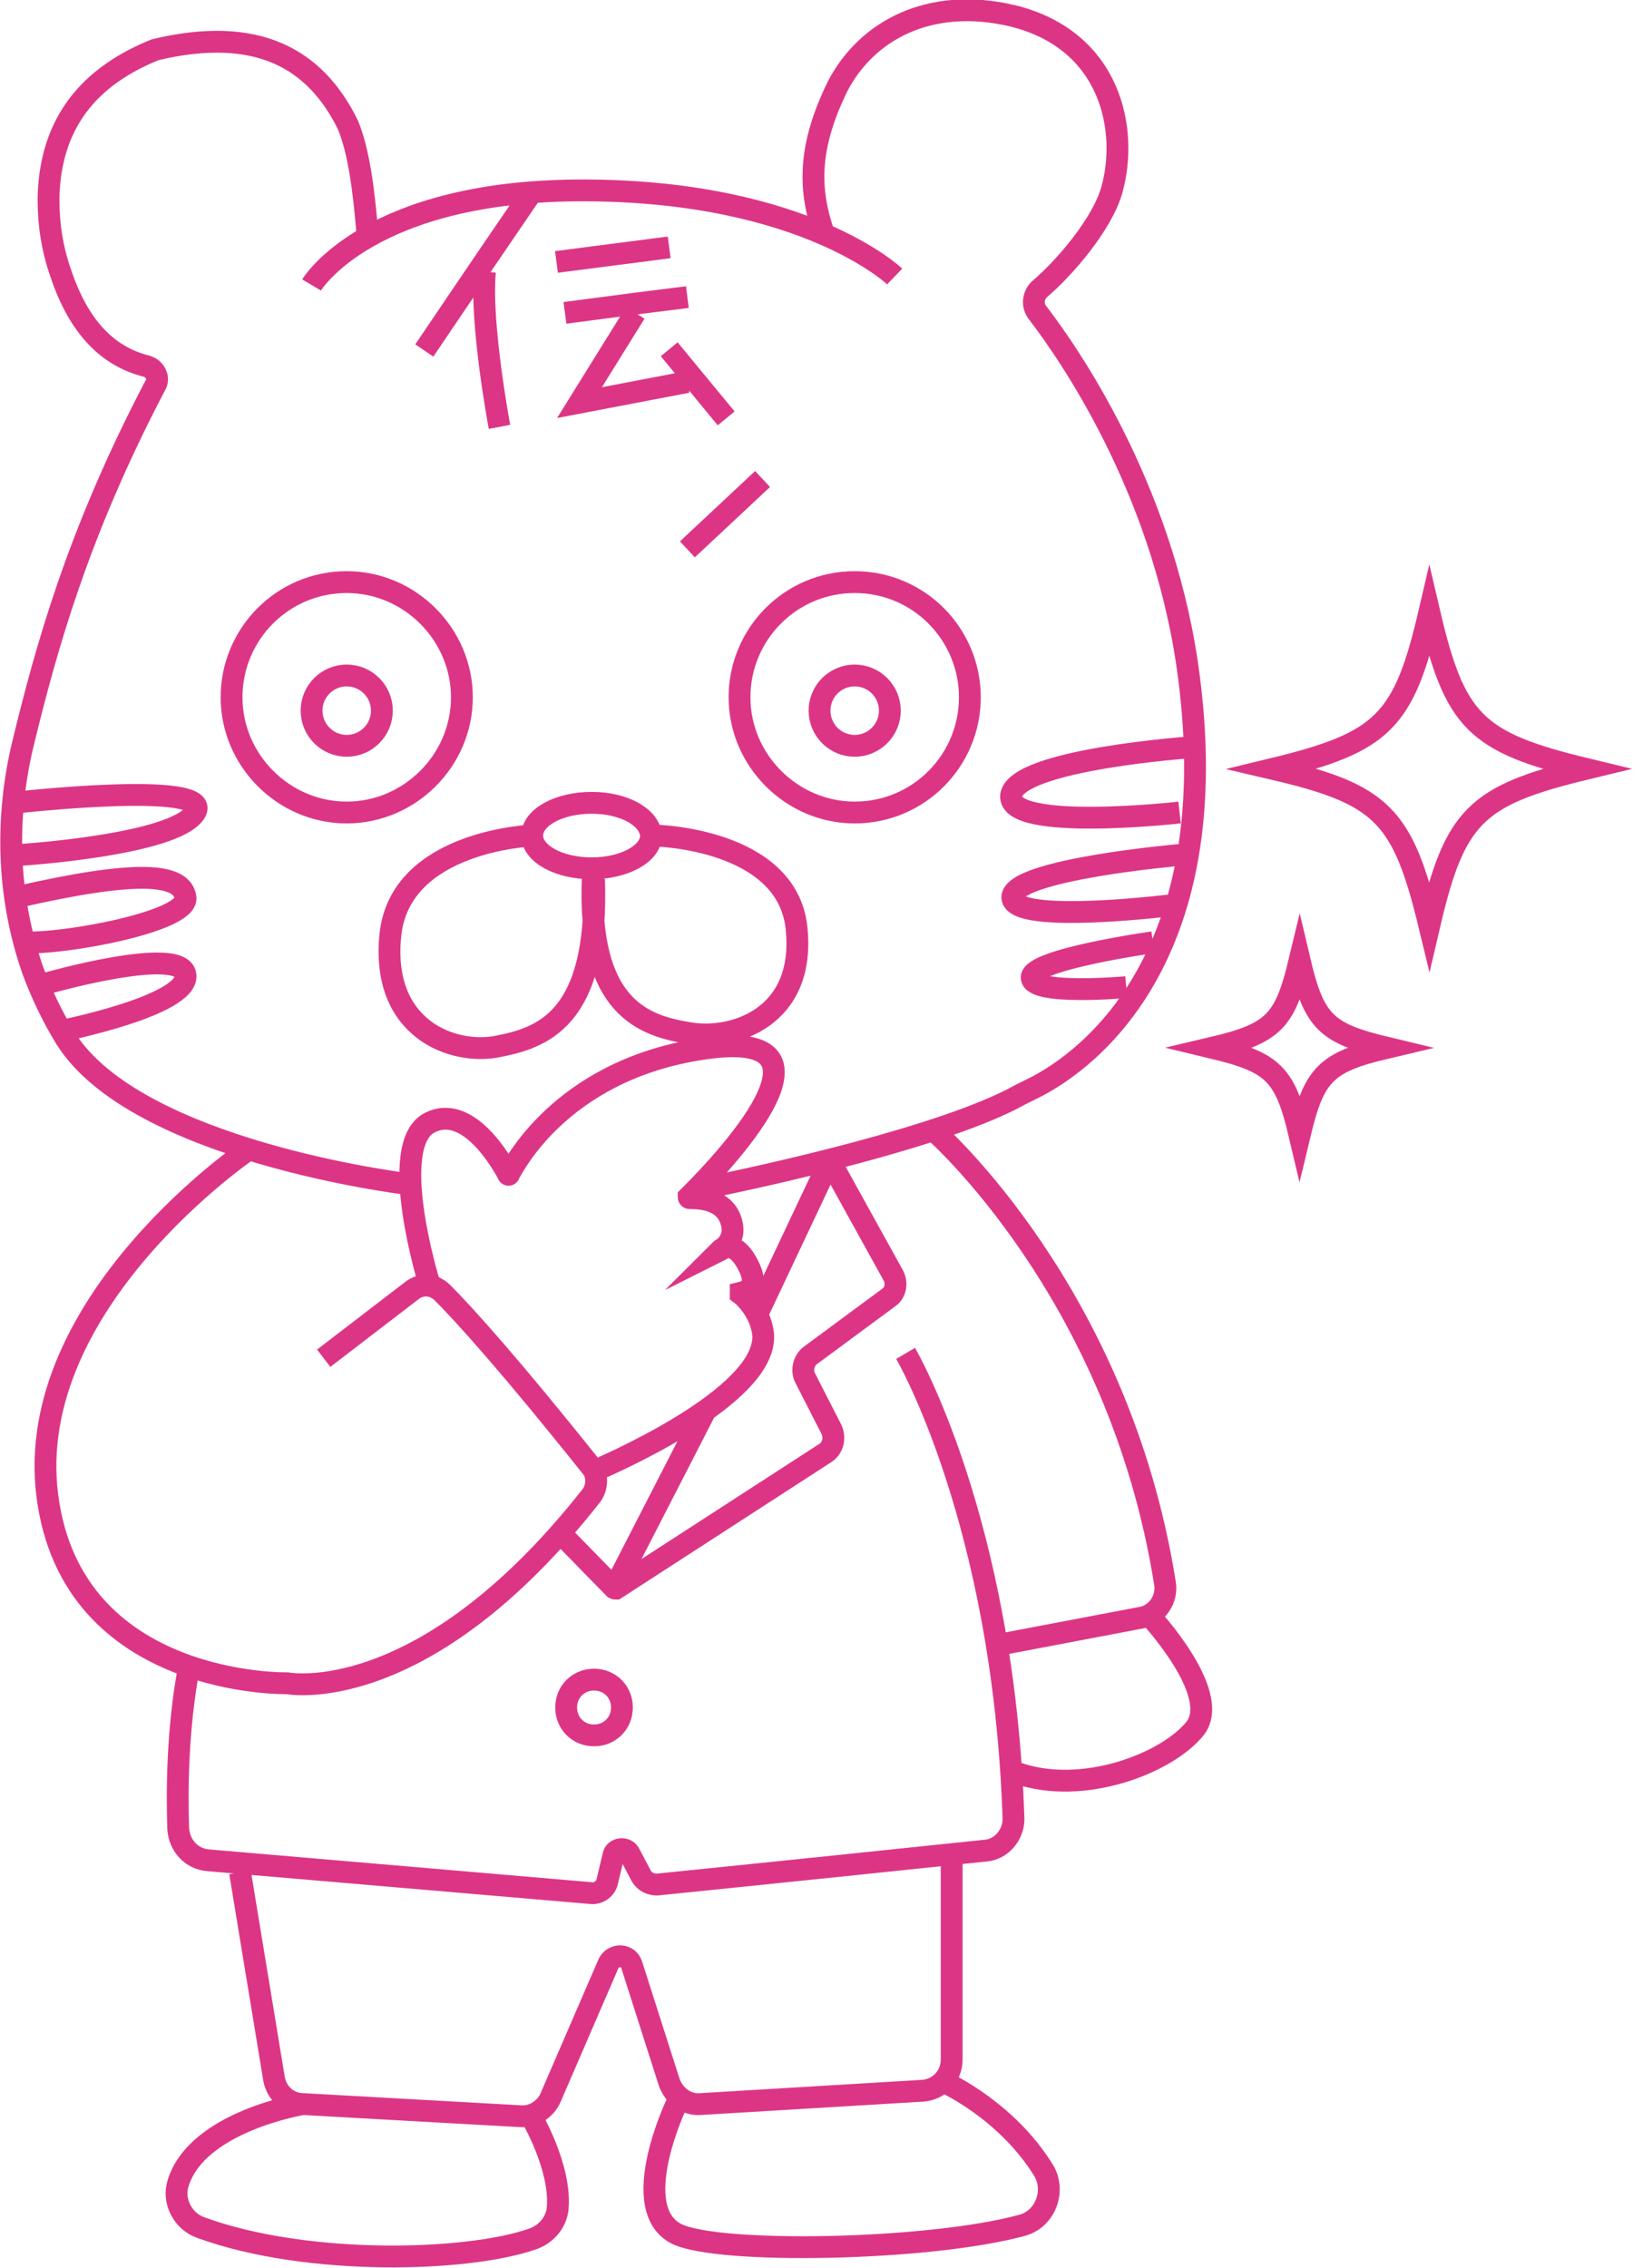 <?xml version="1.0" encoding="utf-8"?>
<!-- Generator: Adobe Illustrator 26.3.1, SVG Export Plug-In . SVG Version: 6.00 Build 0)  -->
<svg version="1.1" id="レイヤー_1" xmlns="http://www.w3.org/2000/svg" xmlns:xlink="http://www.w3.org/1999/xlink" x="0px"
	 y="0px" width="134.7px" height="187px" viewBox="0 0 134.7 187" style="enable-background:new 0 0 134.7 187;"
	 xml:space="preserve">
<style type="text/css">
	.st0{fill:none;stroke:#DD3586;stroke-width:1.8;stroke-miterlimit:10;}
</style>
<g>
	<path class="st0" d="M25.7,23.5c0,0,4.7-7.9,22.7-7.8c18.1,0.1,25.4,7.1,25.4,7.1 M57.5,98.1c5.6-1.1,20.5-4.4,26.6-7.8
		c0.4-0.2,0.8-0.4,1.2-0.6c3-1.5,16.4-9.5,12.6-35.1C95.7,40,88.2,29.2,85.6,25.8c-0.5-0.6-0.4-1.5,0.2-2c2-1.7,5.1-5.3,5.9-8.1
		c1.4-4.9,0-12.4-8.2-14.4c-6.8-1.6-12,1.2-14.4,5.8c-2.3,4.7-2.5,8.2-1.2,12 M30.3,19.2c-0.3-3.6-0.7-6.7-1.6-8.9
		C26,4.8,21.2,2.1,12.8,4.1c-6.2,2.5-8.7,6.8-8.8,12.3c0,2.1,0.3,4.1,1,6.1c1.5,4.5,3.9,6.9,7.1,7.7c0.7,0.2,1.1,1,0.7,1.6
		C6.4,44,3.8,53.5,1.9,61.3C0.4,67.5,0.6,74,2.7,80c0.7,1.9,1.6,3.8,2.7,5.6c5.8,9.3,28,12,28,12 M20.5,94.8
		c0,0-18.6,12.6-16.6,28.5s19.8,15.5,19.8,15.5s11.2,2.2,25.1-15.5c0.5-0.7,0.5-1.7,0-2.3c-6.7-8.4-10.5-12.6-12.3-14.4
		c-0.7-0.7-1.7-0.8-2.5-0.2l-7.3,5.6 M49.7,121c1.3-0.6,14.2-6.3,13.2-11.3c-0.3-1.6-1.4-2.7-1.8-3c0,0,0-0.1,0-0.1
		c0.4-0.1,1.6-0.4,0.6-2.3c-1.2-2.3-2.3-1.2-2.3-1.2s1.6-0.8,0.8-2.7c-0.7-1.6-2.7-1.6-3.3-1.6c-0.1,0-0.1-0.1-0.1-0.1
		c1.4-1.4,13.9-13.8,1.8-12.3C46.8,87.9,42.6,95.7,42,96.8c0,0.1-0.1,0.1-0.1,0c-0.5-0.9-3.3-5.9-6.5-4.2c-3.5,1.9,0,13.2,0,13.2
		 M82,135.7l12.1-2.3c1.3-0.2,2.2-1.5,2-2.8c-3.8-24.1-19.1-37.4-19.1-37.4 M15.6,137.4c-1,5.2-1,10.5-0.9,13.4
		c0.1,1.4,1.1,2.5,2.5,2.6l31.5,2.7c0.7,0.1,1.3-0.4,1.4-1l0.5-2.1c0.1-0.6,1-0.7,1.3-0.2l1,1.9c0.3,0.5,0.8,0.7,1.3,0.7
		c1.9-0.2,8-0.8,27.1-2.8c1.3-0.1,2.3-1.3,2.3-2.6c-0.8-24.6-8.9-38.4-8.9-38.4 M19.8,154.4l2.8,17c0.2,1.2,1.2,2.1,2.4,2.1l17.9,1
		c1.1,0.1,2.1-0.6,2.5-1.5l4.8-11.1c0.4-0.8,1.6-0.8,1.9,0.1l3.1,9.7c0.4,1.1,1.4,1.9,2.6,1.8l18.3-1.1c1.4-0.1,2.4-1.2,2.4-2.6V153
		 M25,173.5c0,0-8.7,1.4-10.3,6.5c-0.5,1.5,0.4,3.2,1.9,3.7c8.8,3.2,22.1,2.8,27.4,0.9c1.1-0.4,1.9-1.4,2-2.5
		c0.3-3.4-2.2-7.6-2.2-7.6 M55.8,173.5c0,0-4.1,8.6,0,10.7c3.4,1.7,20.8,1.4,28.5-0.7c1.9-0.5,2.8-2.8,1.8-4.5c-3-4.9-8-7.2-8-7.2
		 M83.9,146.2c5.4,1.9,12.4-0.8,14.7-3.7c2.2-2.9-3.8-9.3-3.8-9.3 M28.6,48c-5.3,0-9.5,4.3-9.5,9.5s4.3,9.5,9.5,9.5s9.5-4.3,9.5-9.5
		S33.8,48,28.6,48z M28.6,55.7c-1.6,0-2.9,1.3-2.9,2.9c0,1.6,1.3,2.9,2.9,2.9s2.9-1.3,2.9-2.9C31.5,57,30.2,55.7,28.6,55.7z
		 M70.5,48c-5.3,0-9.5,4.3-9.5,9.5s4.3,9.5,9.5,9.5c5.3,0,9.5-4.3,9.5-9.5S75.8,48,70.5,48z M70.5,55.7c-1.6,0-2.9,1.3-2.9,2.9
		c0,1.6,1.3,2.9,2.9,2.9s2.9-1.3,2.9-2.9C73.4,57,72.1,55.7,70.5,55.7z M43.9,68.9c0,0-10.9,0.4-11.7,8.2s5.2,9.9,8.8,9.2
		c3.6-0.7,8.4-2.1,8-13.8 M48.9,72.2c-0.5,11,4.3,12.4,8,13c3.6,0.6,9.6-1.3,8.8-8.7S54,68.9,54,68.9 M48.8,66.2
		c-2.7,0-4.9,1.2-4.9,2.7c0,1.5,2.2,2.7,4.9,2.7s4.9-1.2,4.9-2.7C53.6,67.4,51.5,66.2,48.8,66.2z M1.6,70.5c0,0,12.8-0.8,14.5-3.5
		c1.7-2.7-15-0.8-15-0.8 M2,77.7c3.1,0.2,13.6-1.7,13.3-3.7s-4-2.3-14,0 M5.1,85c0,0,10.5-2.1,10.2-4.6C15,77.9,3.8,81.1,3.8,81.1
		 M98.5,61.6c0,0-14.7,1-15.1,4c-0.3,3,13.9,1.4,13.9,1.4 M97.3,70.5c0,0-13.8,1.2-13.8,3.5c0.1,2.3,13.5,0.6,13.5,0.6 M95.1,77.7
		c0,0-10,1.4-10,2.9s7.8,0.8,7.8,0.8 M56.7,45.3l6.2-5.8 M43.9,15.8l-4.5,6.6L35,28.9 M40,22.4c-0.4,4.3,1.2,12.8,1.2,12.8
		 M45.9,21.6l9.3-1.2 M56.7,24.5l-4,0.5l-6.1,0.8 M52.4,25.8l-4.6,7.4l8.9-1.7 M55.2,28.8l4.7,5.7 M58.2,116.3l-7.5,14.6
		c0,0.1,0,0.1,0.1,0.1l17.3-11.2c0.6-0.4,0.8-1.2,0.5-1.9l-2.2-4.3c-0.3-0.6-0.1-1.4,0.4-1.8l6.5-4.8c0.6-0.4,0.7-1.2,0.4-1.8
		l-5.2-9.4c0,0-0.1,0-0.1,0l-5.9,12.5 M50.8,131.1l-4.5-4.6L50.8,131.1z M49,138.5c-1.3,0-2.3,1-2.3,2.3s1,2.3,2.3,2.3
		c1.3,0,2.3-1,2.3-2.3S50.3,138.5,49,138.5z M117.9,50.5c-2.1,9-3.8,10.7-12.9,12.9c9,2.1,10.7,3.8,12.9,12.9
		c2.1-9,3.8-10.7,12.9-12.9C121.7,61.2,120,59.5,117.9,50.5z M107.2,79.2c-1.2,5-2.1,6-7.2,7.2c5,1.2,6,2.1,7.2,7.2
		c1.2-5,2.1-6,7.2-7.2C109.4,85.2,108.4,84.3,107.2,79.2z"/>
</g>
</svg>
